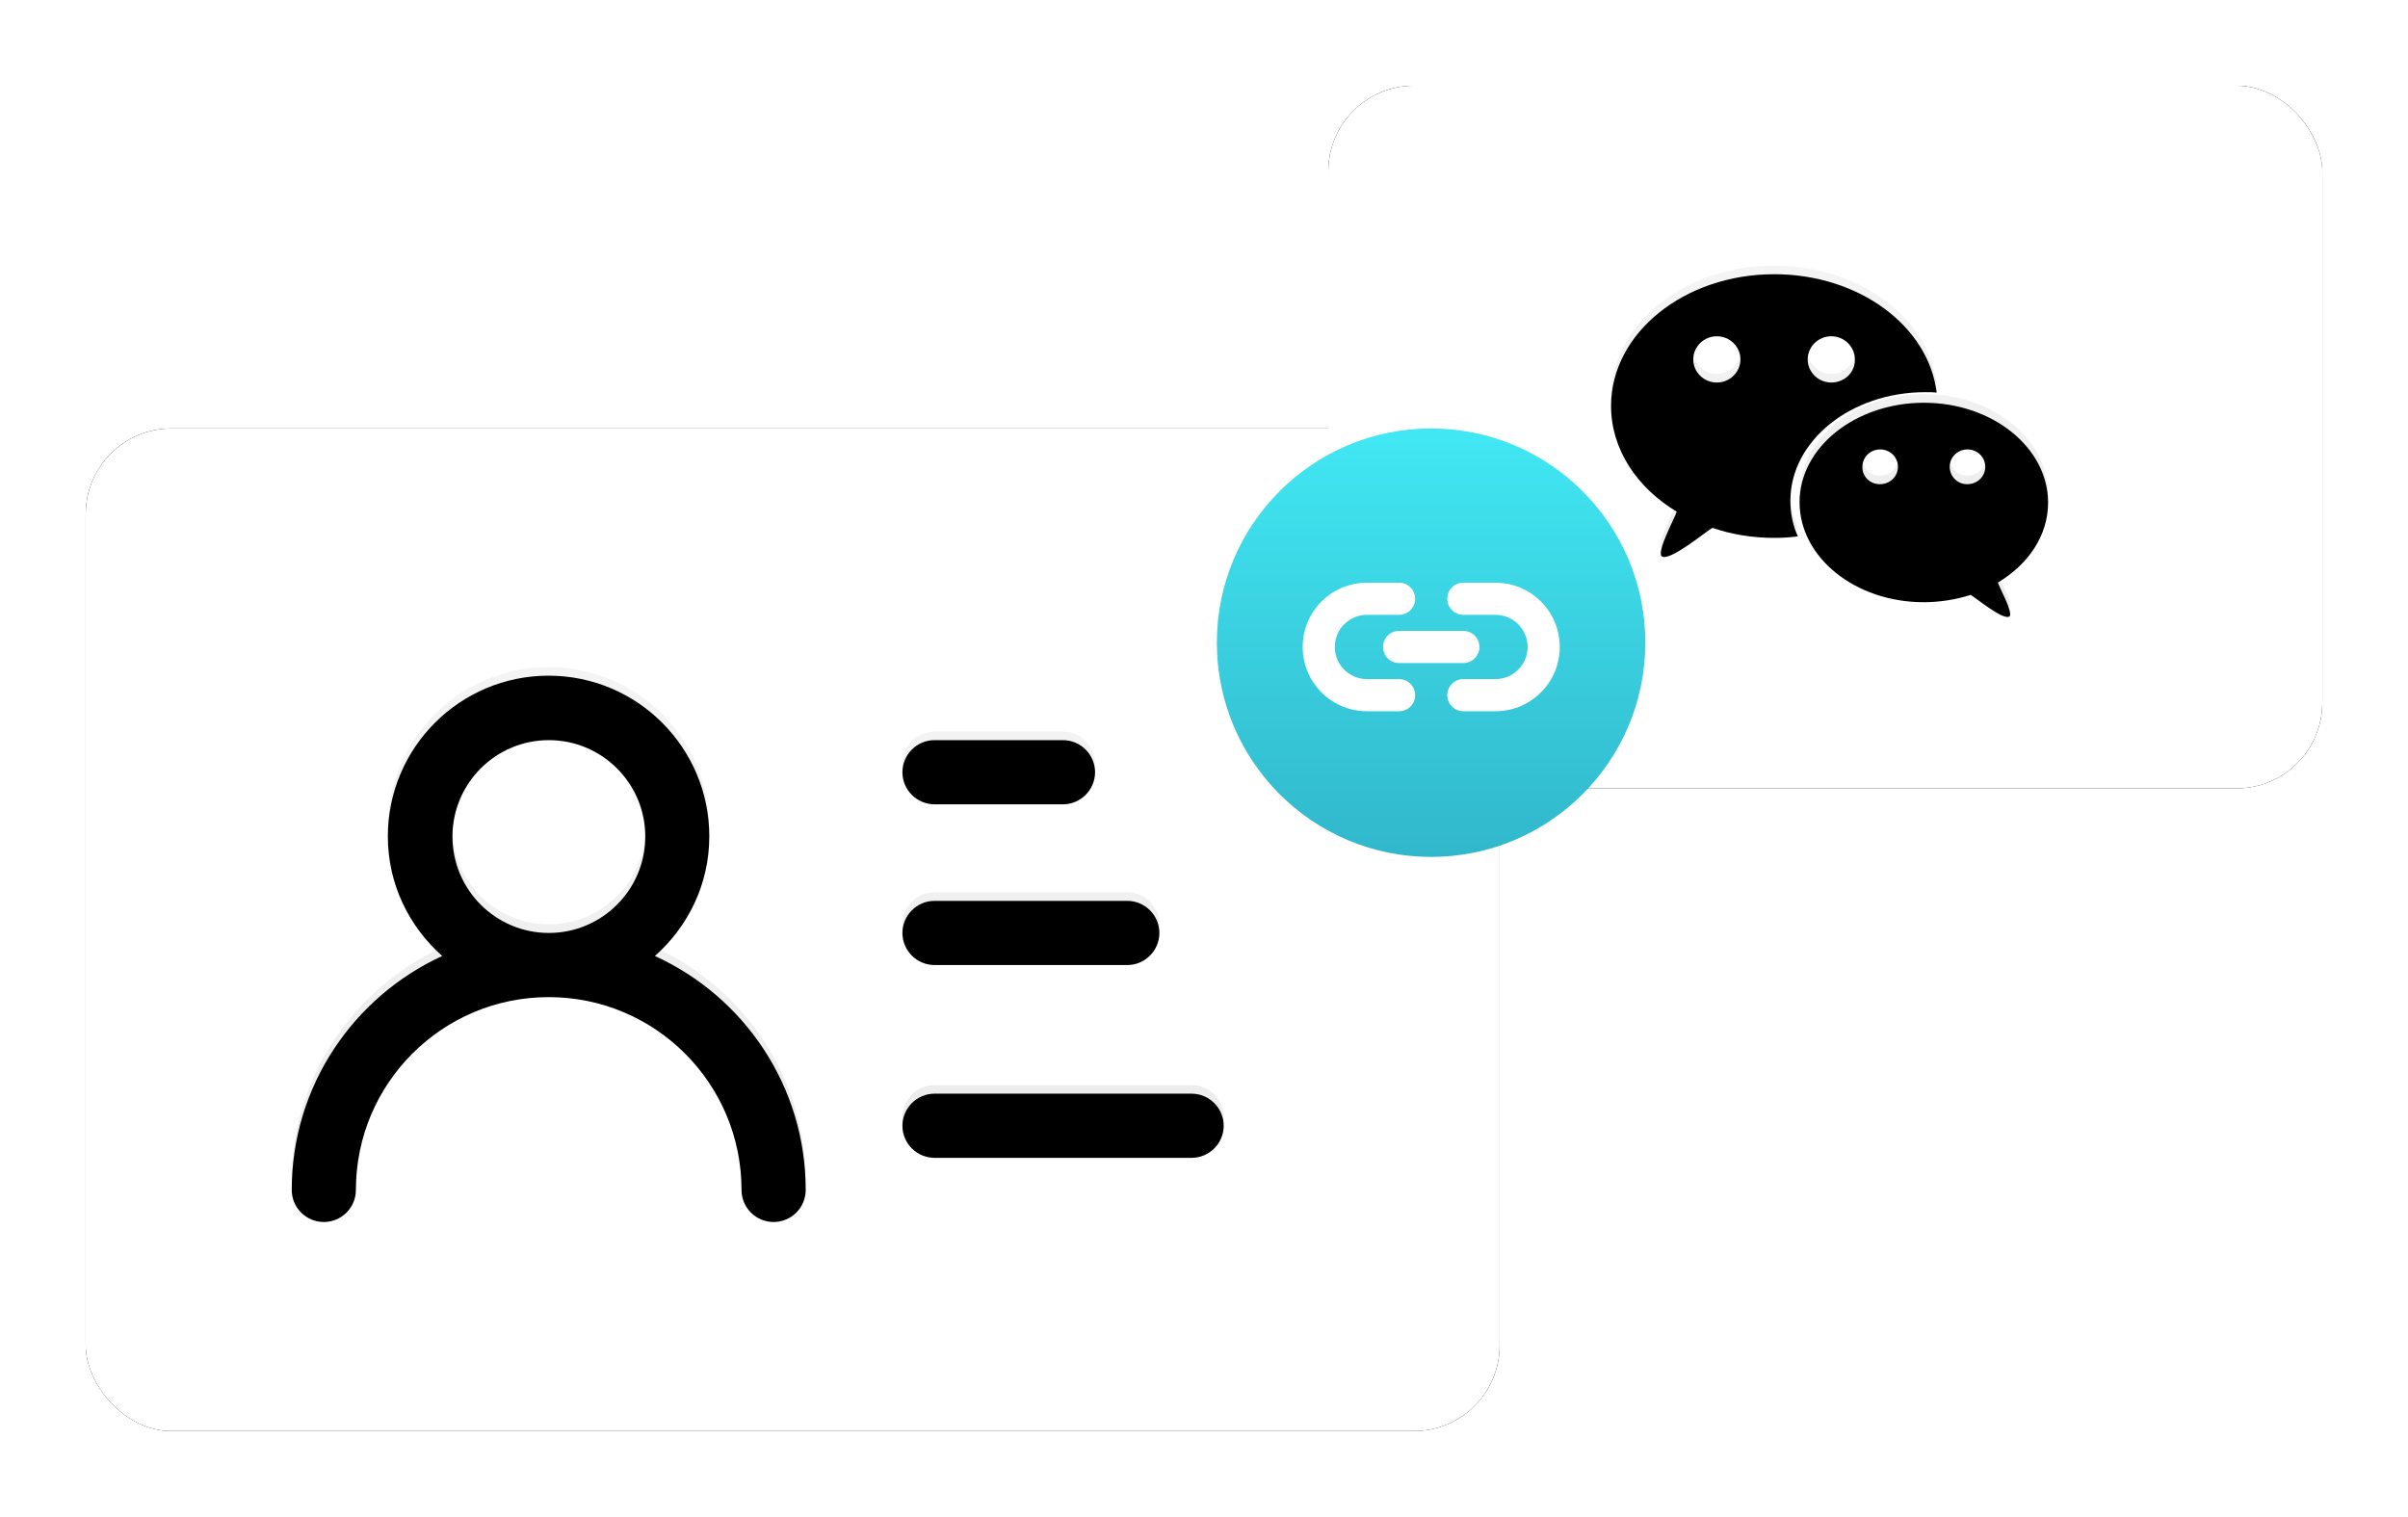 <?xml version="1.0" encoding="UTF-8"?>
<svg width="281px" height="177px" viewBox="0 0 281 177" version="1.1" xmlns="http://www.w3.org/2000/svg" xmlns:xlink="http://www.w3.org/1999/xlink">
    <!-- Generator: Sketch 52.2 (67145) - http://www.bohemiancoding.com/sketch -->
    <title>编组 45</title>
    <desc>Created with Sketch.</desc>
    <defs>
        <rect id="path-1" x="0" y="40" width="165" height="117" rx="10"></rect>
        <filter x="-9.1%" y="-12.8%" width="118.2%" height="125.6%" filterUnits="objectBoundingBox" id="filter-2">
            <feOffset dx="0" dy="0" in="SourceAlpha" result="shadowOffsetOuter1"></feOffset>
            <feGaussianBlur stdDeviation="5" in="shadowOffsetOuter1" result="shadowBlurOuter1"></feGaussianBlur>
            <feColorMatrix values="0 0 0 0 0   0 0 0 0 0   0 0 0 0 0  0 0 0 0.1 0" type="matrix" in="shadowBlurOuter1"></feColorMatrix>
        </filter>
        <rect id="path-3" x="145" y="0" width="116" height="82" rx="10"></rect>
        <filter x="-12.9%" y="-18.3%" width="125.9%" height="136.6%" filterUnits="objectBoundingBox" id="filter-4">
            <feOffset dx="0" dy="0" in="SourceAlpha" result="shadowOffsetOuter1"></feOffset>
            <feGaussianBlur stdDeviation="5" in="shadowOffsetOuter1" result="shadowBlurOuter1"></feGaussianBlur>
            <feColorMatrix values="0 0 0 0 0   0 0 0 0 0   0 0 0 0 0  0 0 0 0.08 0" type="matrix" in="shadowBlurOuter1"></feColorMatrix>
        </filter>
        <linearGradient x1="50%" y1="0%" x2="50%" y2="100%" id="linearGradient-5">
            <stop stop-color="#F4F4F4" offset="0%"></stop>
            <stop stop-color="#EBEBEB" offset="100%"></stop>
        </linearGradient>
        <path d="M75.05,15.861 L90.044,15.861 C92.101,15.861 93.788,14.174 93.788,12.117 C93.788,10.061 92.101,8.373 90.044,8.373 L75.05,8.373 C72.993,8.373 71.306,10.061 71.306,12.117 C71.306,14.174 72.993,15.861 75.05,15.861 Z M75.05,34.617 L97.55,34.617 C99.607,34.617 101.294,32.93 101.294,30.873 C101.294,28.816 99.607,27.129 97.55,27.129 L75.05,27.129 C72.993,27.129 71.306,28.816 71.306,30.873 C71.306,32.93 72.993,34.617 75.05,34.617 Z M75.05,57.117 L105.056,57.117 C107.112,57.117 108.8,55.43 108.8,53.373 C108.8,51.316 107.112,49.629 105.056,49.629 L75.05,49.629 C72.993,49.629 71.306,51.316 71.306,53.373 C71.306,55.43 72.993,57.117 75.05,57.117 Z M0.044,60.861 C0.044,62.936 1.732,64.605 3.788,64.605 C5.862,64.605 7.532,62.918 7.532,60.861 C7.532,48.434 17.605,38.361 30.032,38.361 C42.46,38.361 52.532,48.434 52.532,60.861 C52.532,62.936 54.22,64.605 56.277,64.605 C58.351,64.605 60.021,62.918 60.021,60.861 C60.021,48.715 52.796,38.291 42.425,33.562 C46.292,30.135 48.771,25.178 48.771,19.605 C48.771,9.252 40.368,0.85 30.015,0.85 C19.661,0.85 11.259,9.252 11.259,19.605 C11.259,25.178 13.738,30.135 17.605,33.562 C7.269,38.309 0.044,48.732 0.044,60.861 Z M30.05,8.373 C36.255,8.373 41.3,13.418 41.3,19.623 C41.3,25.828 36.255,30.873 30.05,30.873 C23.845,30.873 18.8,25.828 18.8,19.623 C18.8,13.418 23.845,8.373 30.05,8.373 Z" id="path-6"></path>
        <filter x="-1.8%" y="-3.1%" width="103.7%" height="106.3%" filterUnits="objectBoundingBox" id="filter-7">
            <feGaussianBlur stdDeviation="1.5" in="SourceAlpha" result="shadowBlurInner1"></feGaussianBlur>
            <feOffset dx="0" dy="1" in="shadowBlurInner1" result="shadowOffsetInner1"></feOffset>
            <feComposite in="shadowOffsetInner1" in2="SourceAlpha" operator="arithmetic" k2="-1" k3="1" result="shadowInnerInner1"></feComposite>
            <feColorMatrix values="0 0 0 0 0   0 0 0 0 0   0 0 0 0 0  0 0 0 0.05 0" type="matrix" in="shadowInnerInner1"></feColorMatrix>
        </filter>
        <linearGradient x1="50%" y1="-2.48949813e-15%" x2="50%" y2="100%" id="linearGradient-8">
            <stop stop-color="#41E8F3" offset="0%"></stop>
            <stop stop-color="#31B7CC" offset="100%"></stop>
        </linearGradient>
        <path d="M22,26.615 C22,20.177 28.547,15 36.523,15 C44.499,15 51,20.222 51,26.66 C51,30.487 48.695,33.863 45.145,35.979 C45.283,36.52 46.989,39.536 46.482,39.941 C45.744,40.436 42.424,37.645 41.963,37.42 C40.304,37.96 38.413,38.275 36.477,38.275 C28.501,38.275 22,33.053 22,26.615 Z M39.52,22.473 C39.52,23.599 40.442,24.544 41.595,24.499 C42.747,24.499 43.669,23.599 43.669,22.473 C43.669,21.348 42.747,20.447 41.595,20.447 C40.442,20.447 39.52,21.348 39.52,22.473 Z M29.331,22.473 C29.285,23.599 30.253,24.544 31.405,24.499 C32.558,24.499 33.48,23.599 33.48,22.473 C33.48,21.348 32.558,20.447 31.405,20.447 C30.253,20.447 29.331,21.348 29.331,22.473 Z M20.928,26.45 C20.928,27.89 21.203,29.284 21.8,30.589 C20.882,30.724 19.964,30.769 19.046,30.769 C16.476,30.769 14.043,30.364 11.841,29.599 C11.244,29.869 6.884,33.558 5.92,32.928 C5.278,32.388 7.481,28.384 7.664,27.71 C3.029,24.921 0,20.422 0,15.384 C0,6.882 8.536,0 19.046,0 C28.913,0 37.036,6.028 38,13.81 C37.587,13.765 37.128,13.765 36.669,13.765 C27.995,13.765 20.928,19.433 20.928,26.45 Z M25.7,7.242 C24.186,7.242 22.947,8.457 22.947,9.941 C22.947,11.426 24.186,12.64 25.7,12.64 C27.261,12.64 28.5,11.426 28.454,9.941 C28.454,8.457 27.215,7.242 25.7,7.242 Z M12.345,12.64 C13.86,12.64 15.099,11.426 15.099,9.941 C15.099,8.457 13.86,7.242 12.345,7.242 C10.831,7.242 9.592,8.457 9.592,9.941 C9.592,11.426 10.831,12.64 12.345,12.64 Z" id="path-9"></path>
        <filter x="-3.9%" y="-5.0%" width="107.8%" height="110.0%" filterUnits="objectBoundingBox" id="filter-10">
            <feGaussianBlur stdDeviation="1.5" in="SourceAlpha" result="shadowBlurInner1"></feGaussianBlur>
            <feOffset dx="0" dy="1" in="shadowBlurInner1" result="shadowOffsetInner1"></feOffset>
            <feComposite in="shadowOffsetInner1" in2="SourceAlpha" operator="arithmetic" k2="-1" k3="1" result="shadowInnerInner1"></feComposite>
            <feColorMatrix values="0 0 0 0 0   0 0 0 0 0   0 0 0 0 0  0 0 0 0.05 0" type="matrix" in="shadowInnerInner1"></feColorMatrix>
        </filter>
    </defs>
    <g id="页面-1" stroke="none" stroke-width="1" fill="none" fill-rule="evenodd">
        <g id="桌面端HD" transform="translate(-160, -1016)">
            <g id="编组-45" transform="translate(170, 1026)">
                <g id="矩形">
                    <use fill="black" fill-opacity="1" filter="url(#filter-2)" xlink:href="#path-1"></use>
                    <use fill="#FFFFFF" fill-rule="evenodd" xlink:href="#path-1"></use>
                </g>
                <path d="M24,128.242 C24,130.324 25.688,132 27.746,132 C29.821,132 31.491,130.306 31.491,128.242 C31.491,115.766 41.567,105.655 54,105.655 C66.433,105.655 76.509,115.766 76.509,128.242 C76.509,130.324 78.197,132 80.254,132 C82.329,132 84,130.306 84,128.242 C84,116.049 76.773,105.585 66.397,100.838 C70.266,97.397 72.746,92.421 72.746,86.828 C72.746,76.435 64.34,68 53.982,68 C43.625,68 35.219,76.435 35.219,86.828 C35.219,92.421 37.699,97.397 41.567,100.838 C31.227,105.602 24,116.066 24,128.242 Z" id="路径"></path>
                <path d="M24,128.242 C24,130.324 25.688,132 27.746,132 C29.821,132 31.491,130.306 31.491,128.242 C31.491,115.766 41.567,105.655 54,105.655 C66.433,105.655 76.509,115.766 76.509,128.242 C76.509,130.324 78.197,132 80.254,132 C82.329,132 84,130.306 84,128.242 C84,116.049 76.773,105.585 66.397,100.838 C70.266,97.397 72.746,92.421 72.746,86.828 C72.746,76.435 64.34,68 53.982,68 C43.625,68 35.219,76.435 35.219,86.828 C35.219,92.421 37.699,97.397 41.567,100.838 C31.227,105.602 24,116.066 24,128.242 Z" id="路径"></path>
                <g id="矩形">
                    <use fill="black" fill-opacity="1" filter="url(#filter-4)" xlink:href="#path-3"></use>
                    <use fill="#FFFFFF" fill-rule="evenodd" xlink:href="#path-3"></use>
                </g>
                <g id="名片设置" transform="translate(24, 67)" fill-rule="nonzero">
                    <g id="形状">
                        <use fill="url(#linearGradient-5)" xlink:href="#path-6"></use>
                        <use fill="black" fill-opacity="1" filter="url(#filter-7)" xlink:href="#path-6"></use>
                    </g>
                </g>
                <g id="编组-7" transform="translate(132, 40)" fill="url(#linearGradient-8)">
                    <circle id="椭圆形" cx="25" cy="25" r="25"></circle>
                </g>
                <g id="微信-(2)" transform="translate(178, 21)" fill-rule="nonzero">
                    <g id="形状结合">
                        <use fill="url(#linearGradient-5)" xlink:href="#path-9"></use>
                        <use fill="black" fill-opacity="1" filter="url(#filter-10)" xlink:href="#path-9"></use>
                    </g>
                </g>
                <g id="链接-关联" transform="translate(142, 58)" fill="#FFFFFF" fill-rule="nonzero">
                    <path d="M22.515,0 L18.765,0 C17.728,0 16.89,0.838 16.89,1.875 C16.89,2.91 17.728,3.75 18.765,3.75 L22.515,3.75 C24.585,3.75 26.265,5.43 26.265,7.5 C26.265,9.57 24.585,11.25 22.515,11.25 L18.765,11.25 C17.728,11.25 16.89,12.088 16.89,13.125 C16.89,14.162 17.728,15 18.765,15 L22.515,15 C26.657,15 30.015,11.642 30.015,7.5 C30.015,3.358 26.657,0 22.515,0 Z M11.265,11.25 L7.515,11.25 C5.445,11.25 3.765,9.57 3.765,7.5 C3.765,5.43 5.445,3.75 7.515,3.75 L11.265,3.75 C12.302,3.75 13.14,2.91 13.14,1.875 C13.14,0.838 12.302,0 11.265,0 L7.515,0 C3.373,0 0.015,3.358 0.015,7.5 C0.015,11.642 3.373,15 7.515,15 L11.265,15 C12.302,15 13.14,14.162 13.14,13.125 C13.14,12.088 12.302,11.25 11.265,11.25 Z M9.39,7.5 C9.39,8.537 10.228,9.375 11.265,9.375 L18.765,9.375 C19.802,9.375 20.64,8.537 20.64,7.5 C20.64,6.463 19.802,5.625 18.765,5.625 L11.265,5.625 C10.228,5.625 9.39,6.463 9.39,7.5 Z" id="形状"></path>
                </g>
            </g>
        </g>
    </g>
</svg>